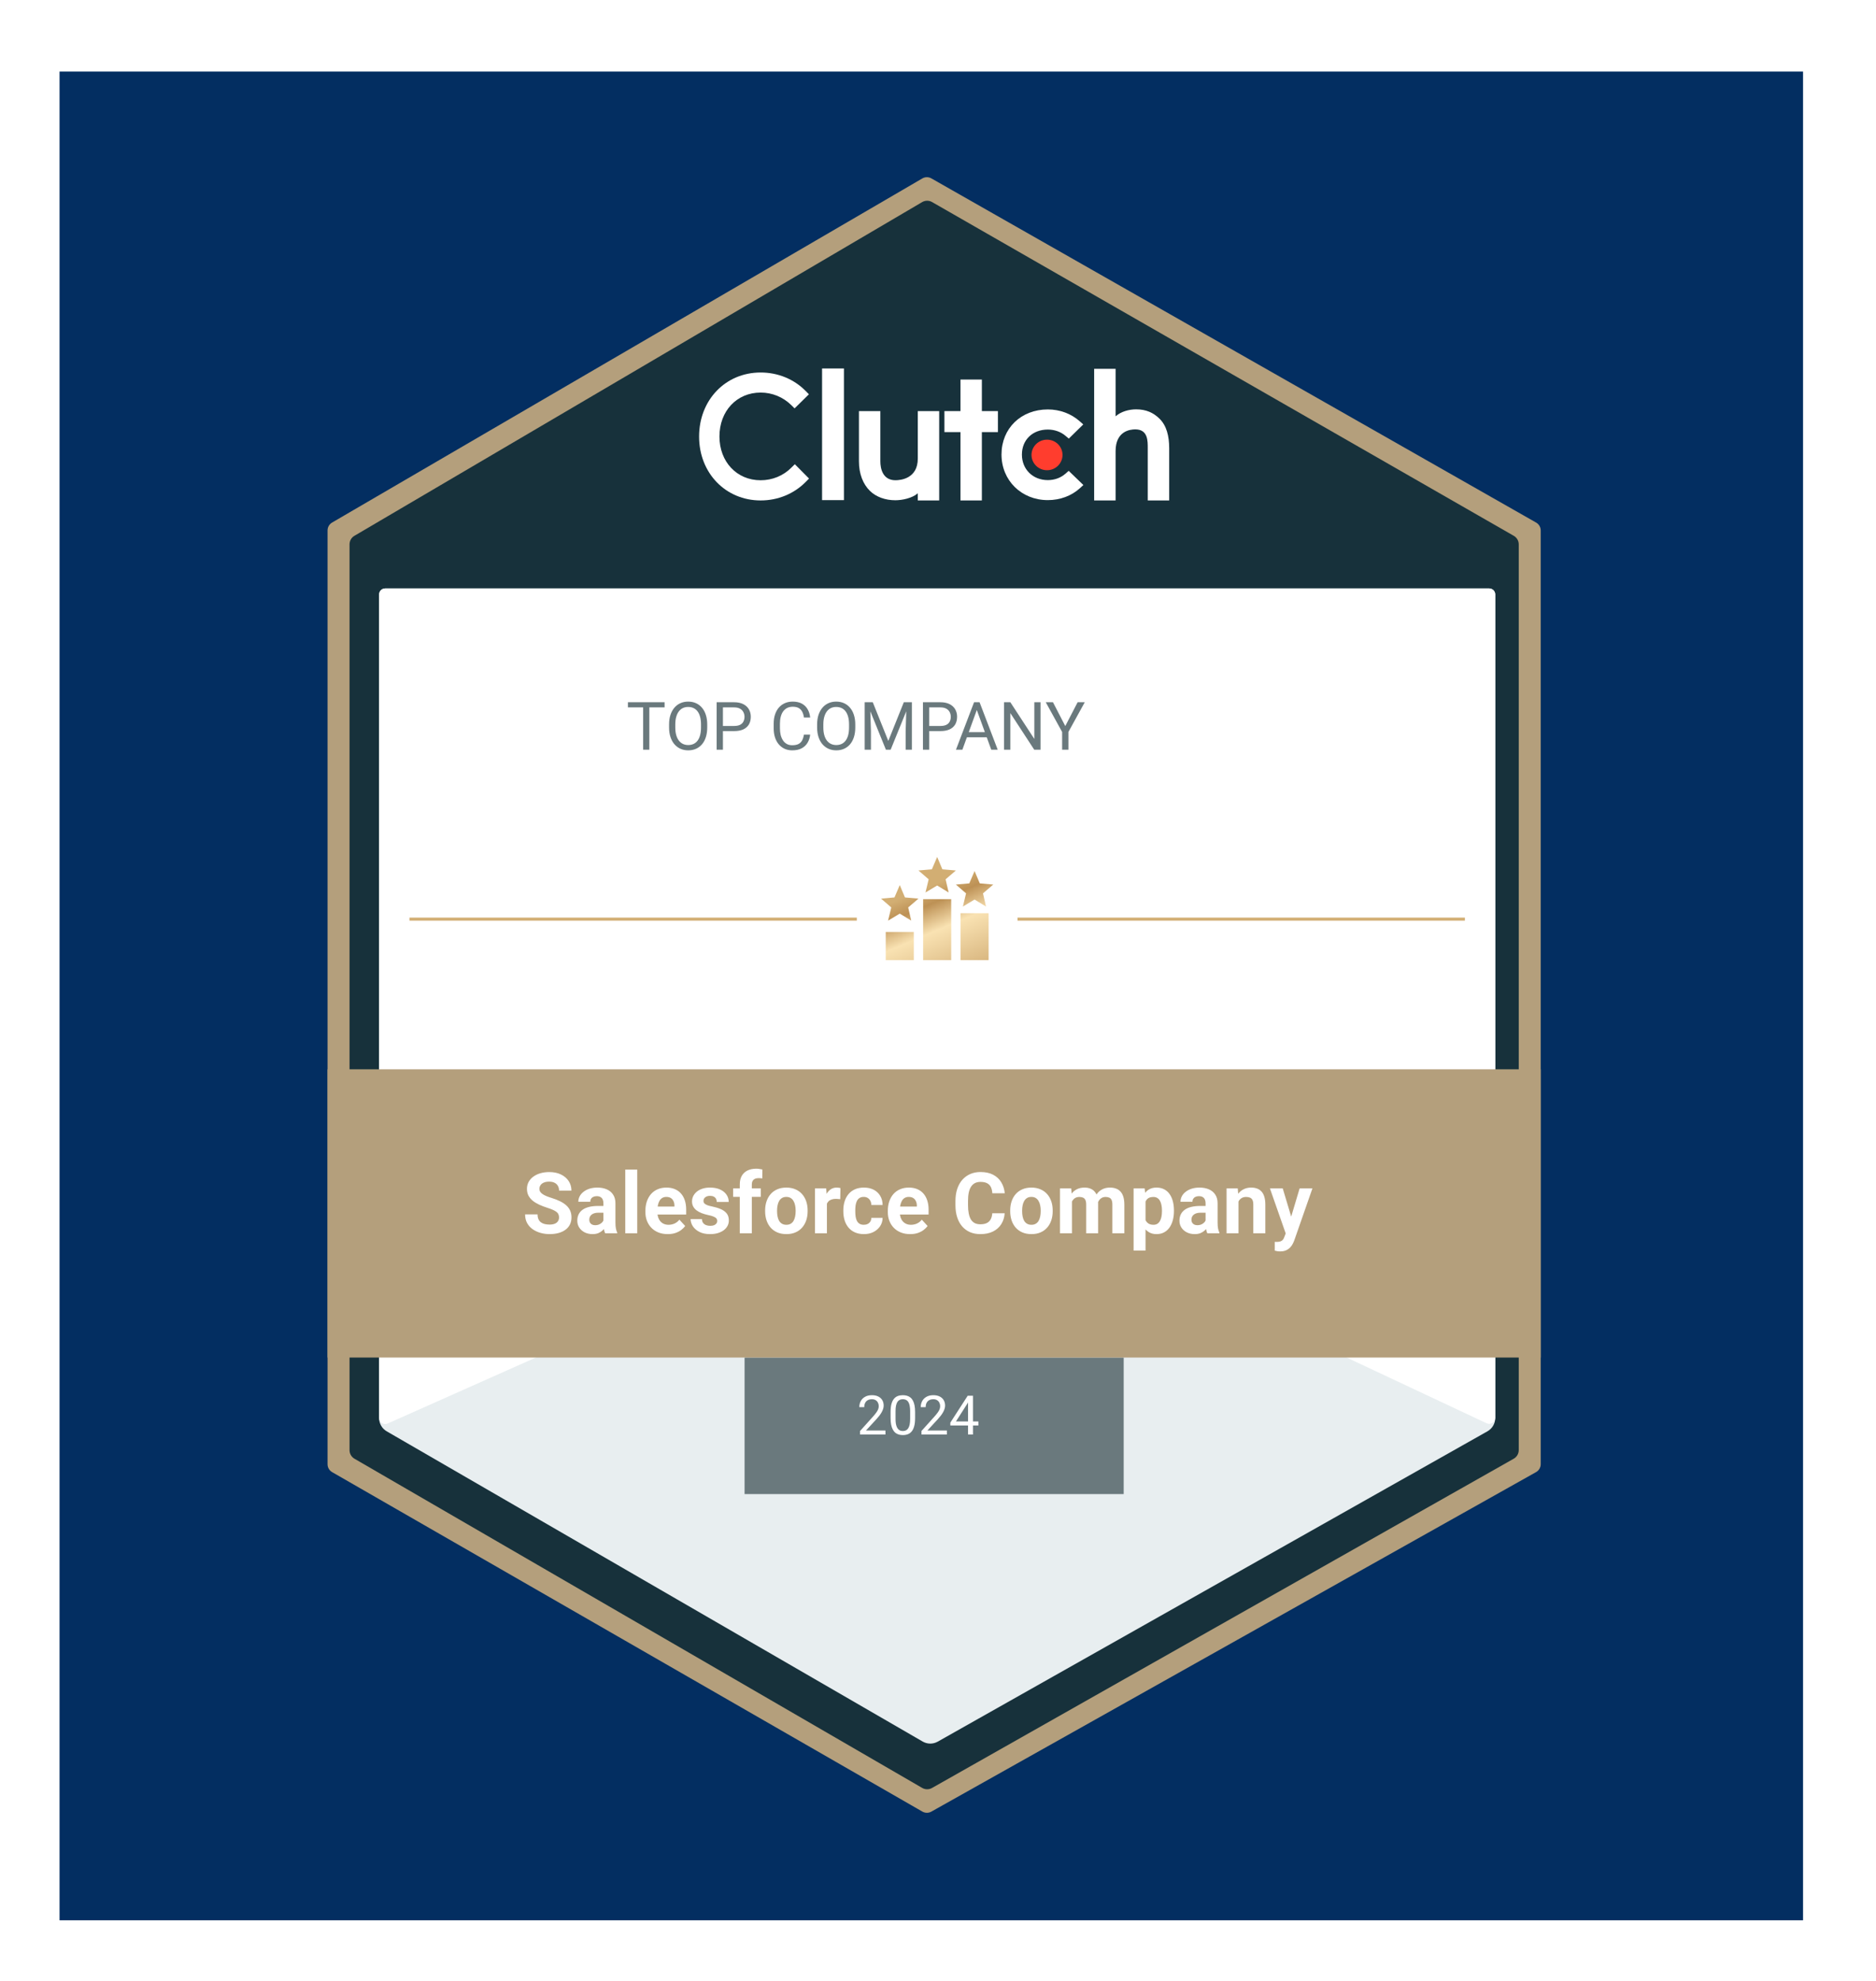 <svg width="126" height="133" viewBox="0 0 126 133" fill="none" xmlns="http://www.w3.org/2000/svg">
<rect y="0.804" width="125.1" height="132.126" rx="4" fill="white" fill-opacity="0.3"/>
<rect x="4" y="4.804" width="117.1" height="124.126" fill="#032E61"/>
<g clip-path="url(#clip0_54_2973)">
<path d="M22.303 35.085L61.946 11.981C62.134 11.871 62.366 11.87 62.556 11.978L103.173 35.086C103.364 35.195 103.481 35.398 103.481 35.618V98.305C103.481 98.526 103.362 98.73 103.17 98.838L62.553 121.634C62.365 121.74 62.136 121.738 61.949 121.631L22.306 98.839C22.117 98.73 22 98.528 22 98.309V35.613C22 35.396 22.116 35.195 22.303 35.085Z" fill="#B49F7C"/>
<path d="M23.829 36.019L61.962 13.613C62.152 13.502 62.386 13.501 62.576 13.61L101.647 36.02C101.837 36.129 101.954 36.331 101.954 36.55V97.362C101.954 97.582 101.835 97.786 101.644 97.894L62.573 120.002C62.384 120.109 62.153 120.107 61.965 119.999L23.832 97.895C23.644 97.786 23.528 97.584 23.528 97.366V36.546C23.528 36.33 23.642 36.129 23.829 36.019Z" fill="#17313B" stroke="#17313B" stroke-width="0.102"/>
<path fill-rule="evenodd" clip-rule="evenodd" d="M55.214 33.578H56.682V24.739H55.214V33.578Z" fill="white"/>
<path fill-rule="evenodd" clip-rule="evenodd" d="M61.643 30.787C61.643 32.137 60.487 32.244 60.143 32.244C59.284 32.244 59.128 31.455 59.128 30.979V27.603H57.69V30.971C57.69 31.807 57.958 32.497 58.427 32.958C58.841 33.364 59.461 33.587 60.133 33.587C60.609 33.587 61.284 33.441 61.643 33.119V33.601H63.08V27.603H61.643V30.787Z" fill="white"/>
<path fill-rule="evenodd" clip-rule="evenodd" d="M65.946 25.483H64.509V27.601H63.431V29.012H64.509V33.6H65.946V29.012H67.024V27.601H65.946V25.483Z" fill="white"/>
<path fill-rule="evenodd" clip-rule="evenodd" d="M71.559 31.805C71.245 32.081 70.83 32.235 70.376 32.235C69.373 32.235 68.636 31.513 68.636 30.522C68.636 29.532 69.35 28.841 70.376 28.841C70.822 28.841 71.245 28.988 71.567 29.264L71.786 29.448L72.757 28.496L72.514 28.281C71.943 27.774 71.183 27.49 70.376 27.49C68.574 27.49 67.265 28.764 67.265 30.515C67.265 32.258 68.605 33.578 70.376 33.578C71.198 33.578 71.966 33.294 72.53 32.779L72.765 32.565L71.778 31.613L71.559 31.805Z" fill="white"/>
<path fill-rule="evenodd" clip-rule="evenodd" d="M77.88 28.114C77.465 27.707 76.979 27.484 76.306 27.484C75.829 27.484 75.288 27.63 74.928 27.953V24.762H73.488V33.6H74.928V30.289C74.928 28.937 75.906 28.829 76.251 28.829C77.111 28.829 77.088 29.621 77.088 30.097V33.6H78.528V30.105C78.528 29.267 78.349 28.575 77.88 28.114Z" fill="white"/>
<path fill-rule="evenodd" clip-rule="evenodd" d="M70.322 29.519C70.897 29.519 71.363 29.978 71.363 30.545C71.363 31.112 70.897 31.571 70.322 31.571C69.747 31.571 69.281 31.112 69.281 30.545C69.281 29.978 69.747 29.519 70.322 29.519Z" fill="#FF3D2E"/>
<path fill-rule="evenodd" clip-rule="evenodd" d="M53.158 31.391C52.611 31.945 51.869 32.245 51.088 32.245C49.485 32.245 48.321 31.006 48.321 29.305C48.321 27.596 49.485 26.357 51.088 26.357C51.861 26.357 52.595 26.657 53.15 27.203L53.368 27.419L54.33 26.472L54.119 26.257C53.322 25.448 52.243 25.01 51.088 25.01C48.727 25.01 46.954 26.857 46.954 29.312C46.954 31.76 48.735 33.6 51.088 33.6C52.252 33.6 53.33 33.154 54.127 32.346L54.338 32.13L53.385 31.168L53.158 31.391Z" fill="white"/>
<g filter="url(#filter0_d_54_2973)">
<path d="M25.87 39.508H63.945H100.018C100.243 39.508 100.426 39.69 100.426 39.915V95.209C100.426 95.576 100.228 95.915 99.908 96.096L62.982 116.935C62.668 117.112 62.284 117.11 61.971 116.929L25.971 96.098C25.657 95.916 25.463 95.58 25.463 95.216V39.915C25.463 39.69 25.645 39.508 25.87 39.508Z" fill="#E8EEF0"/>
</g>
<path d="M25.87 39.508H63.945H100.018C100.243 39.508 100.426 39.69 100.426 39.915V95.19C100.426 95.489 100.115 95.686 99.845 95.559L64.366 78.897C64.099 78.772 63.789 78.768 63.519 78.889L26.036 95.577C25.767 95.697 25.463 95.499 25.463 95.205V39.915C25.463 39.69 25.645 39.508 25.87 39.508Z" fill="white"/>
<path d="M43.612 47.149V50.335H43.196V47.149H43.612ZM44.636 47.149V47.495H42.174V47.149H44.636ZM47.5 48.642V48.843C47.5 49.082 47.47 49.297 47.41 49.486C47.351 49.676 47.265 49.837 47.152 49.97C47.04 50.103 46.905 50.204 46.748 50.274C46.591 50.344 46.416 50.379 46.222 50.379C46.034 50.379 45.861 50.344 45.704 50.274C45.548 50.204 45.412 50.103 45.297 49.97C45.183 49.837 45.095 49.676 45.032 49.486C44.969 49.297 44.938 49.082 44.938 48.843V48.642C44.938 48.403 44.968 48.189 45.03 48.001C45.093 47.811 45.181 47.65 45.294 47.517C45.408 47.383 45.543 47.281 45.699 47.211C45.857 47.141 46.03 47.106 46.218 47.106C46.412 47.106 46.587 47.141 46.743 47.211C46.901 47.281 47.036 47.383 47.148 47.517C47.262 47.65 47.349 47.811 47.408 48.001C47.47 48.189 47.5 48.403 47.5 48.642ZM47.082 48.843V48.637C47.082 48.448 47.063 48.28 47.023 48.134C46.985 47.988 46.929 47.866 46.855 47.767C46.78 47.667 46.689 47.592 46.581 47.541C46.475 47.49 46.354 47.465 46.218 47.465C46.087 47.465 45.968 47.49 45.861 47.541C45.756 47.592 45.666 47.667 45.59 47.767C45.516 47.866 45.458 47.988 45.417 48.134C45.376 48.28 45.356 48.448 45.356 48.637V48.843C45.356 49.034 45.376 49.203 45.417 49.351C45.458 49.497 45.516 49.62 45.592 49.721C45.669 49.82 45.761 49.895 45.866 49.946C45.972 49.997 46.091 50.023 46.222 50.023C46.359 50.023 46.481 49.997 46.588 49.946C46.694 49.895 46.784 49.82 46.857 49.721C46.931 49.62 46.987 49.497 47.025 49.351C47.063 49.203 47.082 49.034 47.082 48.843ZM49.308 49.086H48.456V48.742H49.308C49.473 48.742 49.606 48.716 49.708 48.664C49.81 48.611 49.885 48.538 49.931 48.445C49.98 48.352 50.004 48.245 50.004 48.125C50.004 48.016 49.98 47.913 49.931 47.817C49.885 47.721 49.81 47.643 49.708 47.585C49.606 47.525 49.473 47.495 49.308 47.495H48.555V50.335H48.133V47.149H49.308C49.548 47.149 49.752 47.191 49.918 47.274C50.084 47.357 50.211 47.472 50.297 47.62C50.383 47.766 50.426 47.933 50.426 48.121C50.426 48.325 50.383 48.499 50.297 48.644C50.211 48.788 50.084 48.898 49.918 48.974C49.752 49.049 49.548 49.086 49.308 49.086ZM53.995 49.322H54.415C54.393 49.524 54.336 49.704 54.242 49.863C54.149 50.022 54.017 50.148 53.846 50.241C53.675 50.333 53.462 50.379 53.207 50.379C53.02 50.379 52.85 50.344 52.697 50.274C52.546 50.204 52.415 50.105 52.306 49.977C52.196 49.847 52.112 49.691 52.052 49.511C51.993 49.328 51.964 49.125 51.964 48.902V48.585C51.964 48.362 51.993 48.16 52.052 47.979C52.112 47.796 52.197 47.64 52.308 47.511C52.42 47.381 52.555 47.281 52.713 47.211C52.87 47.141 53.047 47.106 53.244 47.106C53.485 47.106 53.688 47.151 53.855 47.241C54.021 47.332 54.15 47.457 54.242 47.618C54.336 47.777 54.393 47.961 54.415 48.171H53.995C53.974 48.023 53.937 47.895 53.881 47.788C53.826 47.68 53.747 47.597 53.645 47.539C53.543 47.48 53.409 47.451 53.244 47.451C53.103 47.451 52.978 47.478 52.87 47.532C52.764 47.586 52.674 47.663 52.601 47.762C52.529 47.861 52.475 47.98 52.439 48.119C52.403 48.257 52.384 48.411 52.384 48.581V48.902C52.384 49.058 52.4 49.205 52.432 49.342C52.466 49.479 52.516 49.599 52.584 49.703C52.651 49.807 52.736 49.888 52.84 49.948C52.943 50.007 53.066 50.036 53.207 50.036C53.387 50.036 53.529 50.007 53.636 49.95C53.742 49.893 53.823 49.812 53.877 49.705C53.932 49.599 53.972 49.471 53.995 49.322ZM57.444 48.642V48.843C57.444 49.082 57.414 49.297 57.354 49.486C57.294 49.676 57.208 49.837 57.096 49.97C56.983 50.103 56.848 50.204 56.691 50.274C56.535 50.344 56.36 50.379 56.166 50.379C55.977 50.379 55.805 50.344 55.647 50.274C55.491 50.204 55.355 50.103 55.24 49.97C55.126 49.837 55.038 49.676 54.975 49.486C54.913 49.297 54.881 49.082 54.881 48.843V48.642C54.881 48.403 54.912 48.189 54.973 48.001C55.036 47.811 55.124 47.65 55.238 47.517C55.352 47.383 55.486 47.281 55.643 47.211C55.8 47.141 55.973 47.106 56.161 47.106C56.355 47.106 56.53 47.141 56.686 47.211C56.844 47.281 56.979 47.383 57.091 47.517C57.205 47.65 57.292 47.811 57.352 48.001C57.413 48.189 57.444 48.403 57.444 48.642ZM57.026 48.843V48.637C57.026 48.448 57.006 48.28 56.967 48.134C56.929 47.988 56.872 47.866 56.798 47.767C56.724 47.667 56.632 47.592 56.525 47.541C56.418 47.49 56.297 47.465 56.161 47.465C56.03 47.465 55.911 47.49 55.805 47.541C55.7 47.592 55.609 47.667 55.533 47.767C55.459 47.866 55.401 47.988 55.36 48.134C55.319 48.28 55.299 48.448 55.299 48.637V48.843C55.299 49.034 55.319 49.203 55.36 49.351C55.401 49.497 55.459 49.62 55.535 49.721C55.613 49.82 55.704 49.895 55.809 49.946C55.915 49.997 56.034 50.023 56.166 50.023C56.303 50.023 56.425 49.997 56.531 49.946C56.638 49.895 56.727 49.82 56.8 49.721C56.875 49.62 56.931 49.497 56.969 49.351C57.007 49.203 57.026 49.034 57.026 48.843ZM58.209 47.149H58.619L59.662 49.747L60.704 47.149H61.115L59.82 50.335H59.501L58.209 47.149ZM58.076 47.149H58.437L58.496 49.093V50.335H58.076V47.149ZM60.886 47.149H61.247V50.335H60.827V49.093L60.886 47.149ZM63.163 49.086H62.312V48.742H63.163C63.328 48.742 63.462 48.716 63.564 48.664C63.666 48.611 63.74 48.538 63.787 48.445C63.835 48.352 63.859 48.245 63.859 48.125C63.859 48.016 63.835 47.913 63.787 47.817C63.74 47.721 63.666 47.643 63.564 47.585C63.462 47.525 63.328 47.495 63.163 47.495H62.411V50.335H61.989V47.149H63.163C63.404 47.149 63.608 47.191 63.774 47.274C63.94 47.357 64.067 47.472 64.153 47.62C64.239 47.766 64.282 47.933 64.282 48.121C64.282 48.325 64.239 48.499 64.153 48.644C64.067 48.788 63.94 48.898 63.774 48.974C63.608 49.049 63.404 49.086 63.163 49.086ZM65.693 47.432L64.638 50.335H64.207L65.422 47.149H65.7L65.693 47.432ZM66.577 50.335L65.52 47.432L65.514 47.149H65.792L67.01 50.335H66.577ZM66.522 49.156V49.502H64.733V49.156H66.522ZM69.888 47.149V50.335H69.463L67.859 47.878V50.335H67.437V47.149H67.859L69.47 49.613V47.149H69.888ZM70.722 47.149L71.549 48.749L72.378 47.149H72.857L71.759 49.145V50.335H71.337V49.145L70.238 47.149H70.722Z" fill="#6A797D"/>
<path d="M50.009 91.147H75.472V100.313H50.009V91.147Z" fill="#6A797D"/>
<path d="M22 71.794H103.481V91.146H22V71.794Z" fill="#B49F7C"/>
<path d="M37.548 81.743C37.548 81.67 37.536 81.605 37.514 81.548C37.494 81.488 37.455 81.434 37.397 81.386C37.34 81.336 37.259 81.287 37.155 81.239C37.051 81.19 36.916 81.14 36.751 81.088C36.567 81.029 36.393 80.962 36.227 80.888C36.064 80.813 35.919 80.727 35.793 80.629C35.669 80.528 35.57 80.412 35.498 80.281C35.427 80.149 35.392 79.996 35.392 79.821C35.392 79.652 35.429 79.499 35.503 79.361C35.578 79.222 35.682 79.103 35.815 79.005C35.949 78.905 36.107 78.828 36.289 78.774C36.472 78.72 36.674 78.693 36.893 78.693C37.192 78.693 37.453 78.747 37.676 78.855C37.898 78.962 38.071 79.11 38.194 79.297C38.318 79.485 38.38 79.699 38.38 79.941H37.55C37.55 79.822 37.525 79.718 37.475 79.629C37.427 79.538 37.353 79.466 37.252 79.414C37.154 79.362 37.029 79.336 36.879 79.336C36.734 79.336 36.614 79.359 36.517 79.403C36.421 79.446 36.348 79.504 36.3 79.579C36.252 79.651 36.227 79.733 36.227 79.824C36.227 79.892 36.244 79.955 36.278 80.01C36.313 80.066 36.365 80.118 36.434 80.166C36.502 80.215 36.587 80.26 36.687 80.303C36.787 80.346 36.903 80.387 37.035 80.428C37.256 80.495 37.45 80.57 37.617 80.654C37.786 80.737 37.927 80.831 38.041 80.935C38.154 81.039 38.239 81.157 38.297 81.289C38.354 81.421 38.383 81.57 38.383 81.737C38.383 81.913 38.349 82.071 38.28 82.21C38.211 82.35 38.112 82.468 37.982 82.564C37.852 82.661 37.697 82.734 37.517 82.784C37.337 82.834 37.135 82.859 36.913 82.859C36.712 82.859 36.514 82.833 36.319 82.781C36.124 82.728 35.947 82.647 35.787 82.539C35.63 82.431 35.503 82.294 35.409 82.127C35.314 81.96 35.267 81.762 35.267 81.534H36.105C36.105 81.66 36.124 81.767 36.163 81.854C36.202 81.941 36.257 82.012 36.328 82.066C36.4 82.12 36.486 82.159 36.584 82.183C36.684 82.207 36.794 82.219 36.913 82.219C37.057 82.219 37.176 82.198 37.269 82.158C37.364 82.117 37.433 82.06 37.478 81.988C37.524 81.915 37.548 81.834 37.548 81.743ZM40.528 82.124V80.782C40.528 80.685 40.512 80.603 40.48 80.534C40.449 80.463 40.399 80.409 40.333 80.37C40.268 80.331 40.183 80.311 40.079 80.311C39.99 80.311 39.913 80.327 39.848 80.359C39.783 80.388 39.733 80.432 39.698 80.489C39.662 80.545 39.645 80.611 39.645 80.687H38.843C38.843 80.559 38.872 80.437 38.932 80.322C38.991 80.207 39.078 80.106 39.191 80.019C39.304 79.93 39.439 79.86 39.594 79.81C39.752 79.76 39.929 79.735 40.124 79.735C40.358 79.735 40.566 79.774 40.748 79.852C40.929 79.93 41.072 80.046 41.176 80.203C41.282 80.359 41.335 80.553 41.335 80.787V82.077C41.335 82.242 41.345 82.378 41.366 82.483C41.386 82.587 41.416 82.678 41.455 82.756V82.804H40.645C40.605 82.722 40.576 82.62 40.555 82.497C40.537 82.373 40.528 82.249 40.528 82.124ZM40.633 80.968L40.639 81.422H40.191C40.085 81.422 39.993 81.434 39.915 81.459C39.837 81.483 39.773 81.517 39.723 81.562C39.672 81.604 39.635 81.654 39.611 81.712C39.589 81.769 39.578 81.833 39.578 81.901C39.578 81.97 39.594 82.032 39.625 82.088C39.657 82.142 39.702 82.184 39.762 82.216C39.821 82.246 39.891 82.261 39.971 82.261C40.091 82.261 40.196 82.237 40.285 82.188C40.374 82.14 40.443 82.081 40.491 82.01C40.541 81.939 40.567 81.873 40.569 81.809L40.781 82.149C40.751 82.225 40.71 82.304 40.658 82.386C40.608 82.468 40.544 82.545 40.466 82.617C40.388 82.688 40.294 82.746 40.185 82.793C40.075 82.837 39.945 82.859 39.795 82.859C39.604 82.859 39.43 82.821 39.274 82.745C39.12 82.667 38.998 82.561 38.907 82.425C38.818 82.288 38.773 82.132 38.773 81.957C38.773 81.799 38.803 81.659 38.862 81.537C38.922 81.414 39.009 81.311 39.124 81.227C39.241 81.142 39.387 81.078 39.561 81.035C39.736 80.991 39.938 80.968 40.168 80.968H40.633ZM42.8 78.526V82.804H41.995V78.526H42.8ZM44.85 82.859C44.616 82.859 44.406 82.822 44.22 82.748C44.035 82.672 43.877 82.567 43.747 82.433C43.619 82.3 43.52 82.145 43.452 81.968C43.383 81.79 43.349 81.601 43.349 81.4V81.289C43.349 81.06 43.381 80.851 43.446 80.662C43.511 80.473 43.604 80.308 43.725 80.169C43.847 80.03 43.996 79.923 44.17 79.849C44.345 79.773 44.542 79.735 44.761 79.735C44.974 79.735 45.164 79.77 45.329 79.841C45.494 79.911 45.632 80.011 45.744 80.141C45.857 80.271 45.943 80.427 46 80.609C46.058 80.789 46.086 80.99 46.086 81.211V81.545H43.691V81.01H45.298V80.949C45.298 80.838 45.278 80.738 45.237 80.651C45.198 80.562 45.139 80.491 45.059 80.439C44.979 80.387 44.877 80.361 44.752 80.361C44.647 80.361 44.556 80.385 44.479 80.431C44.403 80.477 44.341 80.542 44.293 80.626C44.246 80.709 44.211 80.808 44.187 80.921C44.165 81.032 44.154 81.155 44.154 81.289V81.4C44.154 81.521 44.17 81.632 44.204 81.734C44.239 81.836 44.288 81.925 44.351 81.999C44.416 82.073 44.494 82.131 44.585 82.171C44.678 82.212 44.783 82.233 44.9 82.233C45.045 82.233 45.179 82.205 45.304 82.149C45.43 82.092 45.539 82.005 45.63 81.89L46.02 82.314C45.956 82.404 45.87 82.492 45.761 82.575C45.653 82.659 45.523 82.728 45.371 82.781C45.218 82.833 45.045 82.859 44.85 82.859ZM48.172 81.971C48.172 81.913 48.156 81.861 48.122 81.815C48.089 81.769 48.027 81.726 47.936 81.687C47.846 81.646 47.718 81.609 47.548 81.576C47.396 81.542 47.254 81.5 47.122 81.45C46.992 81.398 46.879 81.336 46.783 81.264C46.688 81.191 46.614 81.106 46.56 81.007C46.506 80.907 46.479 80.793 46.479 80.665C46.479 80.539 46.506 80.42 46.56 80.308C46.616 80.197 46.694 80.099 46.797 80.013C46.901 79.926 47.027 79.858 47.175 79.81C47.326 79.76 47.495 79.735 47.682 79.735C47.944 79.735 48.169 79.776 48.356 79.86C48.546 79.944 48.69 80.059 48.791 80.205C48.893 80.35 48.944 80.515 48.944 80.701H48.142C48.142 80.623 48.125 80.553 48.092 80.492C48.06 80.429 48.01 80.38 47.941 80.344C47.874 80.307 47.787 80.289 47.679 80.289C47.59 80.289 47.513 80.305 47.448 80.336C47.383 80.366 47.333 80.407 47.298 80.459C47.264 80.509 47.248 80.565 47.248 80.626C47.248 80.672 47.257 80.714 47.276 80.751C47.296 80.786 47.328 80.819 47.373 80.849C47.418 80.878 47.475 80.906 47.546 80.932C47.618 80.956 47.707 80.979 47.813 80.999C48.03 81.044 48.224 81.102 48.395 81.174C48.566 81.245 48.702 81.342 48.802 81.464C48.902 81.585 48.952 81.743 48.952 81.94C48.952 82.074 48.922 82.197 48.863 82.308C48.804 82.419 48.718 82.517 48.607 82.6C48.495 82.682 48.362 82.746 48.206 82.793C48.052 82.837 47.878 82.859 47.685 82.859C47.405 82.859 47.167 82.809 46.972 82.709C46.779 82.609 46.632 82.482 46.532 82.328C46.434 82.171 46.384 82.012 46.384 81.849H47.145C47.148 81.958 47.176 82.046 47.228 82.113C47.282 82.18 47.35 82.228 47.432 82.258C47.515 82.288 47.605 82.302 47.702 82.302C47.806 82.302 47.892 82.288 47.961 82.261C48.029 82.231 48.081 82.192 48.117 82.144C48.154 82.094 48.172 82.036 48.172 81.971ZM50.495 82.804H49.687V79.523C49.687 79.295 49.732 79.102 49.821 78.947C49.912 78.789 50.039 78.67 50.203 78.59C50.368 78.508 50.564 78.467 50.79 78.467C50.865 78.467 50.936 78.473 51.005 78.484C51.073 78.493 51.14 78.505 51.205 78.52L51.197 79.125C51.162 79.115 51.124 79.109 51.086 79.105C51.047 79.102 51.001 79.1 50.949 79.1C50.852 79.1 50.77 79.116 50.701 79.15C50.634 79.181 50.583 79.229 50.548 79.292C50.513 79.355 50.495 79.432 50.495 79.523V82.804ZM51.097 79.79V80.359H49.239V79.79H51.097ZM51.389 81.328V81.269C51.389 81.048 51.421 80.845 51.484 80.659C51.547 80.472 51.639 80.309 51.76 80.172C51.88 80.034 52.029 79.928 52.205 79.852C52.382 79.774 52.584 79.735 52.812 79.735C53.041 79.735 53.244 79.774 53.422 79.852C53.6 79.928 53.75 80.034 53.87 80.172C53.993 80.309 54.086 80.472 54.149 80.659C54.212 80.845 54.244 81.048 54.244 81.269V81.328C54.244 81.547 54.212 81.75 54.149 81.938C54.086 82.123 53.993 82.286 53.87 82.425C53.75 82.562 53.601 82.669 53.425 82.745C53.248 82.821 53.046 82.859 52.818 82.859C52.589 82.859 52.386 82.821 52.208 82.745C52.032 82.669 51.882 82.562 51.76 82.425C51.639 82.286 51.547 82.123 51.484 81.938C51.421 81.75 51.389 81.547 51.389 81.328ZM52.191 81.269V81.328C52.191 81.454 52.202 81.572 52.225 81.681C52.247 81.791 52.282 81.887 52.33 81.971C52.38 82.053 52.446 82.117 52.525 82.163C52.605 82.21 52.703 82.233 52.818 82.233C52.929 82.233 53.025 82.21 53.105 82.163C53.184 82.117 53.248 82.053 53.297 81.971C53.345 81.887 53.38 81.791 53.403 81.681C53.427 81.572 53.439 81.454 53.439 81.328V81.269C53.439 81.147 53.427 81.031 53.403 80.924C53.38 80.814 53.344 80.718 53.294 80.634C53.246 80.549 53.182 80.482 53.102 80.434C53.022 80.385 52.925 80.361 52.812 80.361C52.699 80.361 52.602 80.385 52.523 80.434C52.445 80.482 52.38 80.549 52.33 80.634C52.282 80.718 52.247 80.814 52.225 80.924C52.202 81.031 52.191 81.147 52.191 81.269ZM55.539 80.448V82.804H54.737V79.79H55.491L55.539 80.448ZM56.447 79.771L56.433 80.514C56.394 80.509 56.346 80.504 56.291 80.501C56.237 80.495 56.188 80.492 56.143 80.492C56.03 80.492 55.931 80.507 55.848 80.537C55.766 80.565 55.697 80.606 55.642 80.662C55.588 80.718 55.547 80.785 55.519 80.865C55.493 80.945 55.478 81.036 55.475 81.138L55.313 81.088C55.313 80.893 55.333 80.714 55.372 80.551C55.411 80.385 55.467 80.242 55.541 80.119C55.618 79.996 55.711 79.902 55.82 79.835C55.93 79.768 56.055 79.735 56.196 79.735C56.241 79.735 56.286 79.738 56.333 79.746C56.379 79.751 56.417 79.76 56.447 79.771ZM58.015 82.233C58.113 82.233 58.2 82.214 58.276 82.177C58.352 82.138 58.412 82.084 58.455 82.016C58.499 81.945 58.522 81.862 58.524 81.768H59.279C59.277 81.979 59.221 82.168 59.109 82.333C58.998 82.496 58.848 82.626 58.661 82.72C58.473 82.813 58.263 82.859 58.031 82.859C57.797 82.859 57.593 82.82 57.419 82.742C57.246 82.665 57.102 82.557 56.987 82.419C56.872 82.28 56.785 82.119 56.728 81.935C56.67 81.749 56.642 81.55 56.642 81.339V81.258C56.642 81.044 56.67 80.846 56.728 80.662C56.785 80.476 56.872 80.315 56.987 80.177C57.102 80.038 57.246 79.93 57.419 79.852C57.591 79.774 57.794 79.735 58.026 79.735C58.273 79.735 58.489 79.782 58.675 79.877C58.862 79.971 59.009 80.107 59.115 80.283C59.222 80.458 59.277 80.665 59.279 80.904H58.524C58.522 80.804 58.501 80.713 58.46 80.631C58.421 80.55 58.364 80.485 58.288 80.436C58.213 80.386 58.121 80.361 58.012 80.361C57.895 80.361 57.799 80.386 57.725 80.436C57.651 80.485 57.593 80.552 57.552 80.637C57.511 80.721 57.483 80.816 57.466 80.924C57.451 81.03 57.444 81.141 57.444 81.258V81.339C57.444 81.456 57.451 81.568 57.466 81.676C57.481 81.784 57.509 81.879 57.55 81.963C57.592 82.046 57.651 82.112 57.725 82.16C57.799 82.209 57.896 82.233 58.015 82.233ZM61.131 82.859C60.897 82.859 60.687 82.822 60.502 82.748C60.316 82.672 60.158 82.567 60.028 82.433C59.9 82.3 59.802 82.145 59.733 81.968C59.664 81.79 59.63 81.601 59.63 81.4V81.289C59.63 81.06 59.662 80.851 59.727 80.662C59.792 80.473 59.885 80.308 60.006 80.169C60.128 80.03 60.277 79.923 60.452 79.849C60.626 79.773 60.823 79.735 61.042 79.735C61.255 79.735 61.445 79.77 61.61 79.841C61.775 79.911 61.914 80.011 62.025 80.141C62.138 80.271 62.224 80.427 62.281 80.609C62.339 80.789 62.368 80.99 62.368 81.211V81.545H59.972V81.01H61.579V80.949C61.579 80.838 61.559 80.738 61.518 80.651C61.479 80.562 61.42 80.491 61.34 80.439C61.26 80.387 61.158 80.361 61.034 80.361C60.928 80.361 60.837 80.385 60.761 80.431C60.684 80.477 60.622 80.542 60.574 80.626C60.528 80.709 60.492 80.808 60.468 80.921C60.446 81.032 60.435 81.155 60.435 81.289V81.4C60.435 81.521 60.452 81.632 60.485 81.734C60.52 81.836 60.569 81.925 60.633 81.999C60.697 82.073 60.776 82.131 60.867 82.171C60.959 82.212 61.064 82.233 61.181 82.233C61.326 82.233 61.461 82.205 61.585 82.149C61.711 82.092 61.82 82.005 61.911 81.89L62.301 82.314C62.238 82.404 62.151 82.492 62.042 82.575C61.934 82.659 61.804 82.728 61.652 82.781C61.5 82.833 61.326 82.859 61.131 82.859ZM66.645 81.459H67.478C67.461 81.731 67.386 81.974 67.252 82.185C67.121 82.397 66.936 82.562 66.698 82.681C66.463 82.8 66.178 82.859 65.846 82.859C65.586 82.859 65.353 82.815 65.147 82.726C64.941 82.635 64.764 82.505 64.618 82.336C64.473 82.167 64.363 81.963 64.286 81.723C64.21 81.484 64.172 81.215 64.172 80.918V80.637C64.172 80.34 64.211 80.072 64.289 79.832C64.369 79.591 64.482 79.386 64.629 79.217C64.778 79.048 64.955 78.918 65.161 78.827C65.367 78.736 65.597 78.69 65.852 78.69C66.189 78.69 66.475 78.751 66.707 78.874C66.941 78.997 67.122 79.166 67.25 79.381C67.38 79.596 67.458 79.841 67.484 80.116H66.648C66.639 79.953 66.606 79.814 66.551 79.701C66.495 79.586 66.41 79.5 66.297 79.442C66.186 79.383 66.037 79.353 65.852 79.353C65.712 79.353 65.591 79.379 65.487 79.431C65.383 79.483 65.296 79.562 65.225 79.668C65.154 79.774 65.102 79.907 65.066 80.069C65.033 80.228 65.016 80.416 65.016 80.631V80.918C65.016 81.128 65.032 81.313 65.064 81.472C65.095 81.63 65.143 81.764 65.208 81.874C65.275 81.981 65.361 82.063 65.465 82.119C65.57 82.172 65.698 82.199 65.846 82.199C66.021 82.199 66.165 82.171 66.278 82.116C66.391 82.06 66.477 81.978 66.537 81.868C66.598 81.758 66.634 81.622 66.645 81.459ZM67.849 81.328V81.269C67.849 81.048 67.88 80.845 67.943 80.659C68.006 80.472 68.098 80.309 68.219 80.172C68.34 80.034 68.488 79.928 68.665 79.852C68.841 79.774 69.043 79.735 69.272 79.735C69.5 79.735 69.703 79.774 69.882 79.852C70.06 79.928 70.209 80.034 70.33 80.172C70.453 80.309 70.545 80.472 70.608 80.659C70.672 80.845 70.703 81.048 70.703 81.269V81.328C70.703 81.547 70.672 81.75 70.608 81.938C70.545 82.123 70.453 82.286 70.33 82.425C70.209 82.562 70.061 82.669 69.884 82.745C69.708 82.821 69.506 82.859 69.277 82.859C69.049 82.859 68.846 82.821 68.667 82.745C68.491 82.669 68.341 82.562 68.219 82.425C68.098 82.286 68.006 82.123 67.943 81.938C67.88 81.75 67.849 81.547 67.849 81.328ZM68.651 81.269V81.328C68.651 81.454 68.662 81.572 68.684 81.681C68.706 81.791 68.742 81.887 68.79 81.971C68.84 82.053 68.905 82.117 68.985 82.163C69.065 82.21 69.162 82.233 69.277 82.233C69.389 82.233 69.484 82.21 69.564 82.163C69.644 82.117 69.708 82.053 69.756 81.971C69.805 81.887 69.84 81.791 69.862 81.681C69.886 81.572 69.898 81.454 69.898 81.328V81.269C69.898 81.147 69.886 81.031 69.862 80.924C69.84 80.814 69.804 80.718 69.753 80.634C69.705 80.549 69.641 80.482 69.561 80.434C69.481 80.385 69.385 80.361 69.272 80.361C69.158 80.361 69.062 80.385 68.982 80.434C68.904 80.482 68.84 80.549 68.79 80.634C68.742 80.718 68.706 80.814 68.684 80.924C68.662 81.031 68.651 81.147 68.651 81.269ZM71.998 80.414V82.804H71.193V79.79H71.948L71.998 80.414ZM71.887 81.191H71.664C71.664 80.981 71.689 80.788 71.739 80.612C71.791 80.434 71.866 80.28 71.965 80.15C72.065 80.018 72.189 79.916 72.335 79.843C72.482 79.771 72.652 79.735 72.845 79.735C72.978 79.735 73.101 79.755 73.212 79.796C73.324 79.835 73.419 79.897 73.499 79.983C73.581 80.066 73.644 80.176 73.689 80.311C73.733 80.445 73.755 80.605 73.755 80.793V82.804H72.953V80.882C72.953 80.745 72.935 80.639 72.898 80.565C72.861 80.49 72.808 80.438 72.739 80.409C72.672 80.379 72.591 80.364 72.497 80.364C72.393 80.364 72.302 80.385 72.224 80.428C72.148 80.471 72.085 80.53 72.034 80.606C71.984 80.681 71.947 80.768 71.923 80.868C71.899 80.968 71.887 81.076 71.887 81.191ZM73.68 81.099L73.393 81.135C73.393 80.939 73.418 80.756 73.466 80.587C73.516 80.418 73.589 80.269 73.686 80.141C73.784 80.013 73.906 79.914 74.051 79.843C74.195 79.771 74.363 79.735 74.552 79.735C74.697 79.735 74.829 79.756 74.948 79.799C75.066 79.84 75.168 79.905 75.251 79.996C75.336 80.085 75.401 80.203 75.446 80.347C75.492 80.492 75.516 80.669 75.516 80.879V82.804H74.711V80.879C74.711 80.74 74.692 80.634 74.655 80.562C74.62 80.487 74.568 80.436 74.499 80.409C74.432 80.379 74.352 80.364 74.26 80.364C74.163 80.364 74.079 80.383 74.006 80.422C73.934 80.46 73.873 80.512 73.825 80.579C73.777 80.645 73.741 80.723 73.716 80.812C73.692 80.9 73.68 80.995 73.68 81.099ZM76.939 80.37V83.962H76.137V79.79H76.88L76.939 80.37ZM78.847 81.264V81.322C78.847 81.541 78.82 81.745 78.769 81.932C78.718 82.12 78.644 82.283 78.546 82.422C78.447 82.56 78.325 82.667 78.178 82.745C78.033 82.821 77.866 82.859 77.677 82.859C77.493 82.859 77.333 82.822 77.198 82.748C77.062 82.674 76.948 82.57 76.855 82.436C76.764 82.301 76.691 82.144 76.635 81.965C76.579 81.787 76.537 81.596 76.507 81.392V81.239C76.537 81.019 76.579 80.819 76.635 80.637C76.691 80.453 76.764 80.294 76.855 80.161C76.948 80.025 77.061 79.92 77.195 79.846C77.331 79.772 77.489 79.735 77.671 79.735C77.862 79.735 78.031 79.771 78.175 79.843C78.322 79.916 78.445 80.02 78.543 80.155C78.643 80.291 78.718 80.452 78.769 80.64C78.82 80.827 78.847 81.035 78.847 81.264ZM78.042 81.322V81.264C78.042 81.135 78.031 81.018 78.008 80.91C77.988 80.8 77.954 80.705 77.908 80.623C77.863 80.541 77.804 80.478 77.73 80.434C77.657 80.387 77.569 80.364 77.465 80.364C77.356 80.364 77.262 80.382 77.184 80.417C77.108 80.452 77.046 80.503 76.997 80.57C76.949 80.637 76.913 80.717 76.889 80.81C76.865 80.903 76.85 81.007 76.844 81.124V81.511C76.853 81.649 76.879 81.772 76.922 81.882C76.965 81.99 77.031 82.075 77.12 82.138C77.209 82.201 77.326 82.233 77.471 82.233C77.576 82.233 77.666 82.21 77.738 82.163C77.811 82.115 77.869 82.049 77.913 81.965C77.96 81.882 77.992 81.785 78.011 81.676C78.031 81.566 78.042 81.448 78.042 81.322ZM80.972 82.124V80.782C80.972 80.685 80.956 80.603 80.924 80.534C80.892 80.463 80.843 80.409 80.776 80.37C80.712 80.331 80.627 80.311 80.523 80.311C80.434 80.311 80.357 80.327 80.292 80.359C80.227 80.388 80.177 80.432 80.141 80.489C80.106 80.545 80.089 80.611 80.089 80.687H79.287C79.287 80.559 79.316 80.437 79.376 80.322C79.435 80.207 79.521 80.106 79.635 80.019C79.748 79.93 79.882 79.86 80.038 79.81C80.196 79.76 80.373 79.735 80.568 79.735C80.802 79.735 81.01 79.774 81.192 79.852C81.373 79.93 81.516 80.046 81.62 80.203C81.726 80.359 81.779 80.553 81.779 80.787V82.077C81.779 82.242 81.789 82.378 81.81 82.483C81.83 82.587 81.86 82.678 81.899 82.756V82.804H81.088C81.049 82.722 81.02 82.62 80.999 82.497C80.981 82.373 80.972 82.249 80.972 82.124ZM81.077 80.968L81.083 81.422H80.635C80.529 81.422 80.437 81.434 80.359 81.459C80.281 81.483 80.217 81.517 80.167 81.562C80.117 81.604 80.079 81.654 80.055 81.712C80.033 81.769 80.022 81.833 80.022 81.901C80.022 81.97 80.037 82.032 80.069 82.088C80.101 82.142 80.146 82.184 80.206 82.216C80.265 82.246 80.335 82.261 80.415 82.261C80.535 82.261 80.64 82.237 80.729 82.188C80.818 82.14 80.887 82.081 80.935 82.01C80.985 81.939 81.011 81.873 81.013 81.809L81.225 82.149C81.195 82.225 81.154 82.304 81.102 82.386C81.052 82.468 80.988 82.545 80.91 82.617C80.832 82.688 80.738 82.746 80.629 82.793C80.519 82.837 80.389 82.859 80.239 82.859C80.048 82.859 79.874 82.821 79.718 82.745C79.564 82.667 79.442 82.561 79.351 82.425C79.261 82.288 79.217 82.132 79.217 81.957C79.217 81.799 79.247 81.659 79.306 81.537C79.365 81.414 79.453 81.311 79.568 81.227C79.685 81.142 79.831 81.078 80.005 81.035C80.18 80.991 80.382 80.968 80.612 80.968H81.077ZM83.183 80.434V82.804H82.381V79.79H83.133L83.183 80.434ZM83.066 81.191H82.849C82.849 80.968 82.877 80.768 82.935 80.59C82.992 80.409 83.073 80.256 83.177 80.13C83.281 80.002 83.405 79.904 83.548 79.838C83.692 79.769 83.854 79.735 84.032 79.735C84.173 79.735 84.302 79.755 84.419 79.796C84.536 79.837 84.636 79.902 84.72 79.991C84.805 80.08 84.871 80.198 84.915 80.344C84.961 80.491 84.985 80.67 84.985 80.882V82.804H84.177V80.879C84.177 80.746 84.158 80.642 84.121 80.567C84.084 80.493 84.029 80.441 83.957 80.411C83.886 80.38 83.799 80.364 83.695 80.364C83.588 80.364 83.494 80.385 83.414 80.428C83.336 80.471 83.271 80.53 83.219 80.606C83.169 80.681 83.131 80.768 83.105 80.868C83.079 80.968 83.066 81.076 83.066 81.191ZM86.489 82.464L87.288 79.79H88.148L86.937 83.258C86.911 83.334 86.876 83.415 86.831 83.503C86.788 83.59 86.73 83.673 86.656 83.751C86.583 83.831 86.491 83.895 86.38 83.946C86.27 83.996 86.136 84.021 85.976 84.021C85.9 84.021 85.838 84.016 85.79 84.007C85.741 83.998 85.684 83.985 85.617 83.968V83.38C85.637 83.38 85.659 83.38 85.681 83.38C85.703 83.382 85.725 83.383 85.745 83.383C85.851 83.383 85.937 83.371 86.004 83.347C86.071 83.323 86.125 83.285 86.165 83.235C86.206 83.187 86.239 83.124 86.263 83.046L86.489 82.464ZM86.154 79.79L86.809 81.974L86.923 82.823L86.377 82.882L85.294 79.79H86.154Z" fill="white"/>
<path d="M59.471 96.044V96.316H57.765V96.078L58.619 95.128C58.724 95.011 58.805 94.912 58.862 94.83C58.921 94.748 58.961 94.675 58.984 94.61C59.008 94.544 59.02 94.478 59.02 94.41C59.02 94.324 59.002 94.246 58.966 94.177C58.931 94.106 58.88 94.05 58.812 94.009C58.744 93.967 58.662 93.946 58.565 93.946C58.449 93.946 58.353 93.969 58.275 94.014C58.199 94.058 58.141 94.12 58.103 94.2C58.065 94.28 58.046 94.372 58.046 94.476H57.715C57.715 94.329 57.747 94.195 57.811 94.073C57.876 93.951 57.971 93.855 58.098 93.783C58.224 93.71 58.38 93.674 58.565 93.674C58.73 93.674 58.871 93.703 58.988 93.762C59.105 93.819 59.194 93.9 59.256 94.005C59.319 94.109 59.351 94.231 59.351 94.37C59.351 94.447 59.338 94.524 59.312 94.603C59.287 94.681 59.251 94.758 59.206 94.836C59.162 94.913 59.11 94.99 59.05 95.065C58.992 95.14 58.929 95.214 58.862 95.287L58.164 96.044H59.471ZM61.462 94.805V95.203C61.462 95.416 61.443 95.597 61.405 95.743C61.366 95.89 61.312 96.008 61.24 96.098C61.168 96.188 61.082 96.252 60.98 96.293C60.88 96.332 60.767 96.352 60.64 96.352C60.54 96.352 60.447 96.34 60.363 96.315C60.278 96.29 60.202 96.25 60.133 96.195C60.067 96.139 60.009 96.066 59.962 95.976C59.914 95.887 59.877 95.778 59.852 95.65C59.827 95.523 59.815 95.374 59.815 95.203V94.805C59.815 94.592 59.834 94.413 59.872 94.268C59.911 94.124 59.967 94.008 60.039 93.921C60.11 93.833 60.196 93.769 60.296 93.731C60.398 93.693 60.511 93.674 60.637 93.674C60.738 93.674 60.831 93.686 60.916 93.711C61.002 93.735 61.078 93.774 61.145 93.828C61.212 93.88 61.269 93.951 61.315 94.039C61.363 94.126 61.399 94.233 61.424 94.359C61.449 94.486 61.462 94.635 61.462 94.805ZM61.129 95.257V94.75C61.129 94.633 61.122 94.53 61.107 94.442C61.094 94.352 61.075 94.276 61.048 94.213C61.022 94.15 60.989 94.098 60.948 94.059C60.909 94.019 60.863 93.991 60.81 93.973C60.759 93.954 60.701 93.944 60.637 93.944C60.558 93.944 60.488 93.959 60.427 93.989C60.366 94.018 60.315 94.064 60.273 94.127C60.233 94.19 60.202 94.273 60.18 94.376C60.158 94.478 60.148 94.603 60.148 94.75V95.257C60.148 95.374 60.154 95.477 60.167 95.566C60.182 95.656 60.203 95.733 60.23 95.799C60.258 95.863 60.291 95.917 60.33 95.958C60.37 96 60.415 96.031 60.467 96.051C60.519 96.07 60.577 96.08 60.64 96.08C60.721 96.08 60.792 96.065 60.853 96.034C60.914 96.002 60.965 95.954 61.005 95.888C61.047 95.822 61.078 95.736 61.099 95.632C61.119 95.528 61.129 95.402 61.129 95.257ZM63.596 96.044V96.316H61.89V96.078L62.744 95.128C62.849 95.011 62.93 94.912 62.987 94.83C63.046 94.748 63.086 94.675 63.109 94.61C63.133 94.544 63.145 94.478 63.145 94.41C63.145 94.324 63.127 94.246 63.091 94.177C63.056 94.106 63.005 94.05 62.937 94.009C62.869 93.967 62.787 93.946 62.69 93.946C62.574 93.946 62.478 93.969 62.4 94.014C62.324 94.058 62.266 94.12 62.228 94.2C62.19 94.28 62.171 94.372 62.171 94.476H61.84C61.84 94.329 61.872 94.195 61.936 94.073C62.001 93.951 62.096 93.855 62.223 93.783C62.349 93.71 62.505 93.674 62.69 93.674C62.855 93.674 62.996 93.703 63.113 93.762C63.23 93.819 63.319 93.9 63.381 94.005C63.444 94.109 63.476 94.231 63.476 94.37C63.476 94.447 63.463 94.524 63.437 94.603C63.412 94.681 63.376 94.758 63.331 94.836C63.287 94.913 63.235 94.99 63.175 95.065C63.117 95.14 63.054 95.214 62.987 95.287L62.289 96.044H63.596ZM65.712 95.439V95.711H63.829V95.516L64.996 93.71H65.266L64.976 94.232L64.205 95.439H65.712ZM65.349 93.71V96.316H65.018V93.71H65.349Z" fill="white"/>
<path d="M68.343 61.711H98.389" stroke="url(#paint0_linear_54_2973)" stroke-width="0.204"/>
<path d="M27.5 61.711H57.546" stroke="url(#paint1_linear_54_2973)" stroke-width="0.204"/>
<path d="M62.944 59.452L63.714 59.921L63.51 59.037L64.201 58.445L63.293 58.366L62.944 57.535L62.59 58.366L61.688 58.445L62.373 59.037L62.16 59.921L62.944 59.452ZM60.432 61.341L61.202 61.81L60.997 60.926L61.688 60.334L60.781 60.255L60.432 59.424L60.077 60.255L59.176 60.334L59.861 60.926L59.647 61.81L60.432 61.341ZM65.457 60.397L66.226 60.866L66.022 59.981L66.713 59.389L65.805 59.311L65.457 58.48L65.102 59.311L64.201 59.389L64.885 59.981L64.672 60.866L65.457 60.397ZM63.887 64.461H62.002V60.368H63.887V64.461ZM61.374 64.461H59.49V62.572H61.374V64.461ZM66.399 64.461H64.515V61.313H66.399V64.461Z" fill="url(#paint2_linear_54_2973)"/>
</g>
<defs>
<filter id="filter0_d_54_2973" x="24.444" y="38.489" width="77" height="79.595" filterUnits="userSpaceOnUse" color-interpolation-filters="sRGB">
<feFlood flood-opacity="0" result="BackgroundImageFix"/>
<feColorMatrix in="SourceAlpha" type="matrix" values="0 0 0 0 0 0 0 0 0 0 0 0 0 0 0 0 0 0 127 0" result="hardAlpha"/>
<feOffset/>
<feGaussianBlur stdDeviation="0.509"/>
<feColorMatrix type="matrix" values="0 0 0 0 0.243 0 0 0 0 0.514 0 0 0 0 0.62 0 0 0 0.3 0"/>
<feBlend mode="normal" in2="BackgroundImageFix" result="effect1_dropShadow_54_2973"/>
<feBlend mode="normal" in="SourceGraphic" in2="effect1_dropShadow_54_2973" result="shape"/>
</filter>
<linearGradient id="paint0_linear_54_2973" x1="-nan" y1="-nan" x2="-nan" y2="-nan" gradientUnits="userSpaceOnUse">
<stop stop-color="#D2AE73"/>
<stop offset="0.123" stop-color="#BD9155"/>
<stop offset="0.317" stop-color="#F9E2B2"/>
<stop offset="0.969" stop-color="#BD9155"/>
</linearGradient>
<linearGradient id="paint1_linear_54_2973" x1="-nan" y1="-nan" x2="-nan" y2="-nan" gradientUnits="userSpaceOnUse">
<stop stop-color="#D2AE73"/>
<stop offset="0.123" stop-color="#BD9155"/>
<stop offset="0.317" stop-color="#F9E2B2"/>
<stop offset="0.969" stop-color="#BD9155"/>
</linearGradient>
<linearGradient id="paint2_linear_54_2973" x1="62.706" y1="59.388" x2="66.295" y2="67.88" gradientUnits="userSpaceOnUse">
<stop stop-color="#D2AE73"/>
<stop offset="0.123" stop-color="#BD9155"/>
<stop offset="0.317" stop-color="#F9E2B2"/>
<stop offset="0.969" stop-color="#BD9155"/>
</linearGradient>
<clipPath id="clip0_54_2973">
<rect width="81.481" height="110" fill="white" transform="translate(22 11.804)"/>
</clipPath>
</defs>
</svg>
